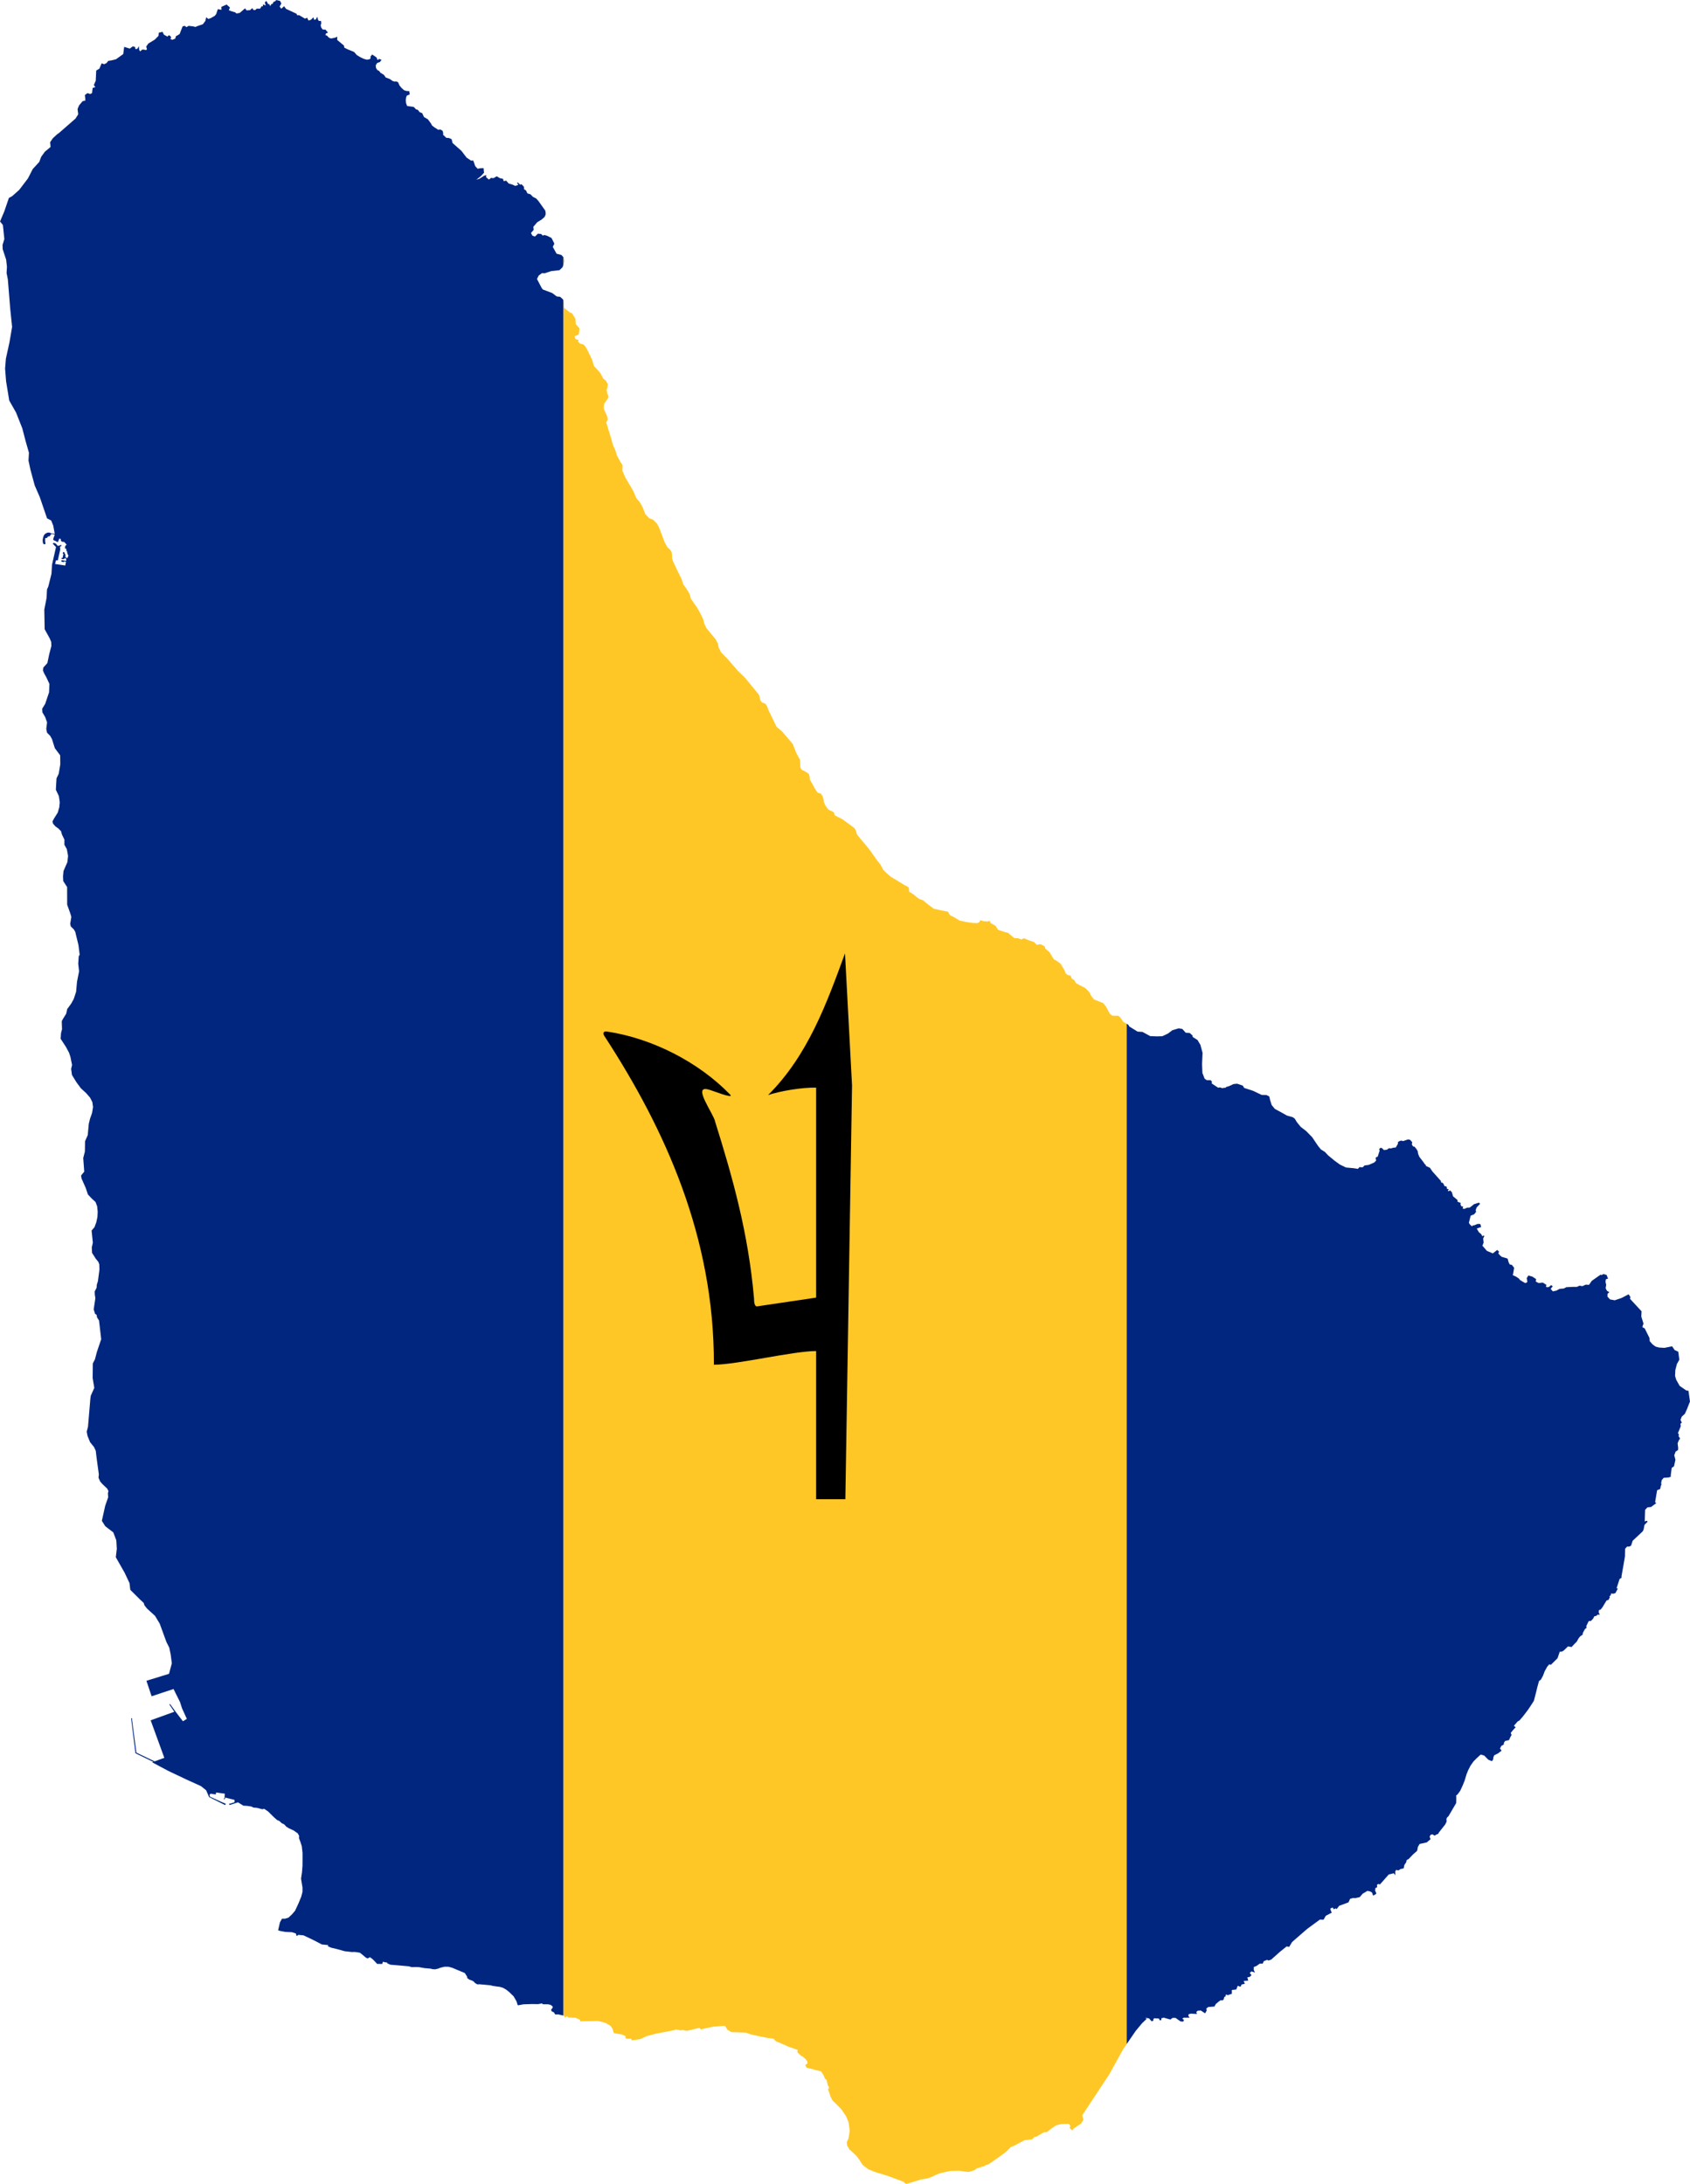 <svg xmlns="http://www.w3.org/2000/svg" xmlns:xlink="http://www.w3.org/1999/xlink" version="1.1" width="1500" height="1938.502" viewBox="0 0 24000 31016.029" id="svg2">
  <defs id="defs15">
    <clipPath clipPathUnits="userSpaceOnUse" id="clipPath3794">
      <path id="path3796" d="m 1147.924,6039.4 76.83,70.572 54.617,63.33 32.034,62.471 9.942,71.432 -14.238,84.808 -28.352,79.408 -17.796,72.413 -14.973,161.517 -38.293,86.649 -2.209,147.28 -23.442,91.068 14.238,193.673 -44.798,54.495 5.768,40.992 60.384,136.603 30.561,91.19 45.412,48.602 12.764,12.886 50.443,46.517 23.442,62.47 7.119,74.868 -3.559,74.99 -16.324,75.85 -24.914,67.87 -41.853,49.216 17.796,173.056 -14.973,66.152 3.559,77.691 41.238,64.312 9.206,15.955 37.679,45.533 14.237,35.717 2.822,75.848 -22.093,166.059 -14.85,46.147 -3.559,45.288 -27.002,53.144 1.351,41.116 4.295,29.947 3.56,26.264 -23.442,157.59 19.147,62.104 22.091,15.586 6.383,36.453 27.738,42.465 6.381,52.285 24.793,214.659 -60.385,177.595 -28.352,108.005 -30.56,58.176 -2.209,207.911 23.565,139.302 -50.443,112.547 -5.769,44.552 -33.383,395.447 -18.411,68.852 11.293,58.912 36.329,90.087 56.825,70.571 24.055,51.794 14.238,117.824 29.824,217.851 -4.91,47.251 23.443,53.514 32.646,37.555 67.504,64.19 17.796,34.856 -7.855,29.456 3.56,59.034 -41.975,120.401 -47.497,213.434 48.234,76.709 114.386,87.507 42.591,113.285 7.117,119.664 -14.237,119.664 125.802,221.411 68.854,146.421 11.412,95.486 132.8,132.186 57.56,54.369 10.678,33.876 36.206,45.532 113.652,103.588 66.768,110.952 95.976,262.156 39.765,78.672 19.883,96.469 16.324,125.679 -39.767,149.121 -321.069,99.168 73.886,219.693 311.127,-102.851 91.683,183.977 28.352,88.368 68.976,151.7 -55.476,34.118 -107.27,-140.283 -74.621,-103.587 -11.291,4.419 70.326,104.445 -335.307,121.507 193.917,532.905 -137.828,49.952 -259.336,-124.081 -62.47,-475.839 2.82,-10.676 -12.027,-3.559 -1.473,12.519 60.384,486.392 253.566,122.732 -14.85,6.874 229.389,122.242 257.986,122.243 204.595,92.909 73.149,59.033 41.852,96.224 228.038,113.898 5.769,-10.311 3.437,-7.976 -74.499,-32.156 -108.742,-49.952 -41.239,-17.797 -6.995,-28.72 16.937,-15.096 71.798,11.659 5.032,-28.597 34.735,4.786 45.533,6.382 43.325,5.77 -3.558,59.032 -12.152,16.941 10.678,4.416 8.592,-15.218 3.56,-9.821 131.323,33.139 0,33.016 -62.47,20.495 -14.975,0 1.473,6.259 5.646,12.645 119.418,-37.682 24.179,15.219 27.615,16.816 24.179,15.218 53.266,2.822 58.299,8.836 32.647,15.22 51.916,4.295 73.149,19.76 27.002,-6.259 56.089,38.416 83.089,82.107 41.975,37.433 35.47,16.079 29.823,28.597 36.944,17.918 29.211,32.157 38.292,24.057 64.681,29.455 60.384,41.853 19.884,35.84 -2.21,33.011 20.619,53.635 19.269,60.63 10.556,96.469 0,77.57 -0.614,102.726 -7.118,91.928 -13.502,91.927 9.206,57.07 11.414,67.87 0,62.472 -17.796,68.855 -38.416,93.645 -48.971,105.305 -43.324,50.933 -50.445,47.376 -48.969,15.096 -43.326,0 -28.472,50.936 -26.266,114.264 36.942,10.678 62.472,11.658 96.59,4.419 55.476,17.795 11.291,37.559 24.179,-17.795 73.885,7.116 140.654,67.013 120.032,62.346 89.595,8.961 -3.558,17.061 47.62,20.371 80.268,18.78 108.618,30.44 100.887,11.536 45.533,-0.848 70.327,10.676 25.528,19.639 61.858,51.793 24.055,9.818 31.297,-17.795 33.383,24.054 25.529,24.058 43.449,47.253 73.148,0.976 7.118,-30.316 62.472,11.536 4.909,11.661 41.975,17.797 258.599,22.338 45.411,12.518 54.002,-1.835 47.622,1.835 75.971,13.378 92.418,8.1 22.707,7.119 38.415,1.709 42.588,-9.82 31.175,-12.518 57.561,-14.114 56.825,0 54.74,15.096 71.798,30.314 105.797,43.818 32.034,50.811 3.436,21.478 28.474,21.355 44.061,16.077 17.059,10.8 21.971,23.197 32.032,17.798 28.352,-1.835 161.271,15.219 25.528,7.12 51.917,8.1 49.707,6.259 44.062,12.395 48.356,27.616 42.588,34.122 62.472,60.628 41.238,71.431 14.238,48.232 7.731,7.979 16.446,-3.56 60.386,-10.8 120.77,-3.56 88.735,0.976 51.18,-10.306 17.059,12.149 65.295,0 36.206,6.259 20.62,12.519 15.709,15.097 -3.559,19.76 -17.797,18.656 0,17.797 7.855,9.818 32.647,16.937 13.501,26.757 23.442,1.835 21.234,-1.835 35.592,8.099 48.234,10.677 5.032,23.32 41.975,-15.219 5.646,15.955 106.532,4.541 63.944,27.739 6.383,24.055 252.217,-6.015 110.091,29.335 67.502,40.87 16.324,23.195 12.029,16.08 11.414,44.672 9.941,19.64 110.828,17.92 52.531,24.914 -0.614,27.613 22.706,9.081 54.617,-2.462 13.501,24.792 61.121,-8.714 32.034,-4.907 27.614,-4.419 92.418,-43.695 130.711,-33.137 127.152,-24.546 36.205,-6.875 91.683,-17.55 27.001,-10.431 36.943,7.239 31.91,4.908 30.562,-4.908 24.177,6.873 33.384,4.421 38.292,-9.085 140.04,-32.893 16.322,23.322 76.709,-18.902 75.234,-14.973 34.857,-6.874 120.77,-9.203 37.678,0 34.733,54.368 28.474,16.816 27.003,16.2 137.828,4.419 68.854,2.944 64.68,23.81 146.298,33.016 103.71,19.76 76.094,8.838 34.735,36.573 85.299,35.837 54.003,24.425 36.207,16.57 134.269,46.392 -5.645,32.157 44.06,43.817 35.471,21.231 37.679,33.997 21.968,26.881 5.646,35.592 -31.909,18.04 17.796,40.011 206.682,53.632 34.12,50.936 17.059,45.41 28.352,29.458 9.328,43.817 8.468,32.893 9.941,9.941 7.855,23.193 -17.059,17.92 12.764,32.893 24.179,73.274 27.001,52.651 46.884,45.534 75.971,76.831 70.327,102.606 33.384,80.269 11.414,72.286 6.382,52.776 -17.06,109.845 -24.915,52.656 7.854,54.371 17.061,25.036 9.205,19.638 42.588,37.558 61.857,59.77 32.648,41.974 54.003,82.968 35.592,29.456 44.674,33.016 88.86,37.556 194.655,59.894 223.006,83.088 8.591,16.083 29.824,12.147 202.389,-62.225 79.653,-13.378 68.853,-21.603 78.917,-36.694 50.32,-19.392 63.946,-14.114 78.917,-16.203 123.592,-2.703 88.858,12.519 53.268,3.315 18.409,-6.138 61.857,-20.619 24.793,-22.339 117.947,-35.958 9.204,-10.557 40.502,-11.538 142.125,-97.325 111.566,-82.723 67.502,-68.731 31.911,-8.837 162.008,-86.157 107.883,-12.398 28.474,-33.016 24.177,0 112.915,-66.888 40.503,-0.976 75.357,-59.773 62.472,-39.275 68.853,-16.078 106.656,-2.464 23.442,30.436 -13.501,25.039 21.233,23.075 20.62,13.992 13.499,-23.934 105.919,-72.412 35.47,-53.512 -16.323,-64.312 382.191,-579.425 199.564,-360.467 176.246,-257.373 90.944,-109.723 66.032,-63.207 -21.355,-15.097 55.473,9.081 36.207,41.117 27.003,-10.678 -4.298,-15.218 11.415,-17.307 69.59,3.806 10.678,25.162 23.442,-3.56 0,-25.039 33.384,-8.961 95.117,26.757 31.297,-23.197 41.975,0 70.939,49.952 39.89,2.699 7.732,-25.773 -22.705,-15.217 19.881,-15.221 34.12,0 50.444,0 -17.796,-23.197 2.208,-25.035 33.999,-9.083 50.441,3.192 34.858,2.337 -9.206,-29.579 19.884,-17.059 43.325,-3.435 61.735,40.744 22.828,-39.887 -6.384,-27.614 27.615,-22.339 88.861,-7.242 17.673,-33.872 41.975,-35.715 30.56,-20.496 20.619,4.539 19.883,-14.36 9.205,-36.696 16.323,-5.278 7.118,-29.456 26.266,10.678 57.562,-20.496 0,-53.512 62.47,-6.872 20.621,-53.022 40.502,14.36 14.235,-32.156 46.887,-11.046 -17.799,-38.907 65.416,-5.4 -12.763,-45.658 34.735,-7.854 24.177,-24.178 -24.177,-30.315 22.705,-23.443 51.915,17.182 -17.795,-35.715 0,-42.835 39.765,-16.2 46.27,-32.89 41.853,0 12.763,-33.016 48.359,-20.621 19.881,9.82 38.416,-12.517 124.207,-110.954 95.24,-76.339 36.208,6.261 41.237,-68.978 214.537,-186.432 181.155,-132.92 51.18,2.576 31.912,-56.088 84.563,-44.305 -13.503,-29.581 -6.382,-28.474 31.912,-15.341 17.797,25.895 26.264,-14.237 12.15,12.522 37.555,-48.237 132.184,-48.602 21.97,-49.584 39.89,-12.518 37.555,1.232 59.649,-13.255 41.239,-48.478 67.504,-40.381 31.296,5.402 19.881,8.222 17.797,14.114 10.555,38.294 33.384,-15.097 14.973,-15.096 -17.797,-40.258 5.032,-40.254 12.028,1.488 12.152,-13.012 -2.944,-30.313 18.531,-11.659 23.443,6.752 125.678,-142.007 71.064,-16.936 22.092,28.843 -2.21,-52.038 13.501,-24.178 32.648,7.117 29.945,-19.515 44.676,-10.677 9.204,-46.517 27.002,-40.132 5.77,-30.316 28.352,-14.36 59.033,-62.472 61.735,-54.371 11.412,-57.193 23.444,-40.133 100.15,-21.725 55.352,-45.41 -12.763,-35.592 12.15,-25.897 27.002,-8.962 31.91,19.763 21.355,-14.608 31.175,-12.272 6.382,-17.06 91.682,-116.104 19.147,-39.89 -2.822,-37.557 12.15,-23.688 17.059,-14.728 110.093,-188.272 1.36,-83.827 -2.822,-21.109 21.356,-17.92 36.943,-50.198 34.12,-73.883 29.088,-72.292 27,-90.086 23.441,-57.194 31.912,-62.472 42.711,-60.752 44.061,-44.675 39.768,-36.576 20.619,-16.936 15.585,4.911 31.911,8.958 58.297,59.035 51.183,21.355 16.321,-20.619 6.383,-40.011 11.414,-23.442 30.437,-15.096 27.003,-14.236 46.271,-36.576 -22.829,-29.456 19.883,-38.415 33.384,-17.92 2.942,-25.896 15.588,-24.545 56.827,-13.38 17.795,-41.236 17.674,-30.684 -11.293,-30.193 28.352,-34.858 41.238,-45.533 -24.913,-20.496 53.387,-61.612 27.001,-15.096 45.412,-52.776 73.884,-96.344 47.623,-71.432 36.941,-58.176 28.352,-109.599 19.884,-82.232 24.176,-88.368 27.004,-20.619 28.475,-51.672 24.053,-63.453 36.944,-67.747 28.475,-33.016 24.792,5.277 93.768,-92.907 31.296,-92.788 30.561,-0.864 25.528,-15.217 61.858,-59.771 49.706,9.817 44.062,-47.373 27.738,-26.756 29.088,-50.935 20.619,-25.774 37.678,-26.879 0,-21.355 30.56,-55.353 22.707,-17.919 -3.56,-24.056 34.12,-71.432 31.911,-2.697 30.56,-32.156 18.533,-34.857 26.265,-4.295 21.97,-19.636 28.473,4.416 -17.059,-40.256 7.731,-29.333 21.357,-5.277 24.914,-31.298 58.912,-97.328 28.473,-9.081 19.884,-40.011 -9.327,-9.082 20.619,-15.957 5.768,-25.896 32.647,3.56 28.352,-9.819 34.12,-63.331 -17.799,-4.539 42.712,-132.063 27.616,-17.059 -0.608,-21.357 24.792,-139.302 24.178,-141.021 2.086,-109.845 28.474,-31.174 30.562,0 26.264,-14.362 22.707,-68.729 139.915,-131.079 12.15,-19.76 5.645,-22.461 9.943,-52.529 44.796,-45.411 -12.763,-13.501 -28.473,11.661 5.032,-166.06 33.382,-34.856 51.058,-5.4 73.884,-54.371 -16.324,-13.377 28.473,-169.618 44.677,-19.638 6.506,-37.8 11.289,-28.352 -5.645,-10.677 8.469,-47.376 28.474,-32.893 74.622,-5.522 29.824,-14.116 -5.032,-11.658 14.239,-110.706 32.644,-21.478 19.884,-91.928 -16.324,-65.293 19.884,-52.531 34.12,-21.478 1.472,-32.032 -7.855,-63.453 16.323,-41.117 18.533,-26.755 -20.617,-33.016 3.56,-26.879 -13.503,-16.936 17.059,-40.134 23.444,-57.93 -4.296,-35.838 19.145,-14.483 -18.409,-39.029 17.06,-45.902 44.674,-41.117 27.738,-60.629 44.798,-113.528 -21.354,-153.418 -29.827,-3.067 -87.385,-60.384 -7.855,-5.401 -48.969,-87.016 -16.324,-53.512 3.557,-84.319 13.503,-50.565 8.467,-34.243 34.857,-62.595 -14.972,-113.282 -51.181,-23.196 -36.207,-53.512 -109.355,22.214 -74.621,-4.539 -49.707,-12.888 -43.325,-31.296 -40.5,-45.904 -4.298,-46.392 -66.766,-134.394 -34.12,-19.76 5.768,-20.865 10.555,-28.474 -31.175,-100.027 3.56,-74.991 -163.481,-176.736 5.033,-26.878 -25.531,-38.291 -41.237,22.336 -58.299,30.315 -97.326,33.016 -66.767,-12.274 -36.944,-40.134 0.736,-17.672 0.736,-22.339 25.53,-22.338 -34.734,-20.496 -17.796,-36.697 7.855,-46.392 -9.943,-44.554 5.647,-35.715 30.56,-9.203 -21.354,-52.408 -44.062,-12.52 -27.739,15.587 -12.028,-6.751 -38.414,26.021 -88.002,62.471 -38.414,55.968 -46.883,-2.455 -47.621,21.479 -39.765,-7.119 -37.68,16.938 -48.235,-0.16 -101.621,4.539 -35.473,18.781 -62.592,5.4 -42.589,24.179 -51.792,11.29 -30.563,-35.592 29.825,-36.698 -24.179,-16.813 -29.086,25.773 -27.74,5.4 -17.059,-10.677 8.592,-23.197 -52.653,-33.139 -57.563,7.243 -42.587,-22.46 6.382,-33.754 -53.267,-35.714 -57.561,-15.219 -23.442,37.435 9.941,50.933 -12.763,12.642 -19.149,5.891 -51.914,-30.192 -21.971,-13.992 -15.709,-20.619 -40.379,-26.879 -46.27,-20.619 5.768,-19.637 14.115,-84.808 -31.911,-41.116 -31.297,-7.12 -16.323,-33.015 -13.501,-49.952 -84.563,-25.283 -25.53,-22.338 -22.704,-28.596 13.501,-19.639 -27.739,-26.755 -62.472,49.094 -84.562,-35.715 -63.208,-73.517 17.061,-43.448 -6.384,-60.63 16.939,-32.28 -13.502,-9.696 -13.378,14.238 -18.533,-32.156 -34.118,-29.212 -28.352,-50.32 62.47,-22.214 -12.027,-42.098 -37.678,-1.6 -52.532,21.357 -13.5,-1.72 -14.237,15.096 -27.738,-24.054 -17.059,-25.898 25.651,-101.745 49.706,-19.637 27.003,-33.999 -5.768,-25.896 14.235,-37.435 48.359,-51.913 -15.711,-15.957 -70.326,21.478 -31.175,25.528 -30.561,23.32 -36.943,1.104 -14.972,7.119 -29.824,11.537 -18.41,-8.96 8.469,-26.878 -26.266,-1.84 -13.501,-29.211 4.909,-18.655 -46.883,-19.024 0,-23.565 -62.472,-51.67 -16.323,-57.194 -25.528,-27.616 -19.883,11.538 -13.501,-5.4 14.115,-24.178 -18.411,-0.608 -11.413,-10.678 4.296,-14.728 -13.502,-13.378 -20.618,-2.209 -7.856,-17.797 -9.941,-18.778 -12.763,-13.745 -12.029,1.232 -8.592,-10.802 -0.608,-14.36 -20.617,-22.461 -99.536,-111.564 -36.208,-53.266 -57.562,-25.896 0,-13.994 -14.114,-9.449 -17.059,-25.898 -61.859,-81.248 -17.061,-41.853 -5.643,-37.555 -18.533,-31.297 -27.003,-32.157 -21.232,-3.559 -17.061,-29.456 6.384,-29.332 -30.56,-34.858 -28.352,-6.381 -69.713,24.178 -28.351,-7.119 -24.179,7.119 -23.442,15.342 1.472,22.093 -29.822,52.774 -38.418,4.541 -32.646,9.696 -25.651,-3.56 -31.911,22.338 -41.238,4.417 -26.266,-27.491 -22.704,-5.277 -18.534,20.496 7.118,20.62 -28.35,86.649 -21.357,5.279 -6.381,15.096 6.381,33.628 -26.264,26.877 -30.56,13.379 -46.149,20.62 -39.766,5.768 -22.09,3.07 -27.003,26.021 -45.411,-2.823 -21.355,24.914 -54.739,-8.837 -115.002,-10.677 -85.299,-41.116 -71.677,-51.671 -93.766,-76.83 -49.831,-52.653 -55.352,-33.997 -41.976,-51.793 -81.616,-121.383 -85.301,-87.51 -78.793,-60.629 -52.655,-65.171 -31.174,-50.936 -28.474,-20.495 -82.353,-23.197 -74.623,-41.976 -97.328,-52.651 -45.409,-55.353 -22.093,-71.431 -12.029,-50.075 -37.677,-19.515 -51.916,-1.963 -19.148,-0.734 -119.296,-57.071 -127.152,-41.238 -21.355,-33.752 -79.531,-26.878 -51.917,5.399 -69.589,32.157 -27.001,5.891 -20.619,15.955 -16.324,-1.719 -23.443,6.137 -35.469,-11.414 -24.916,4.418 -35.469,-22.829 -56.213,-37.556 2.211,-27.615 -17.061,-17.919 -56.088,-0.862 -29.824,-21.355 -31.297,-81.373 -5.032,-124.942 7.118,-159.799 -30.56,-114.142 -41.117,-68.853 -69.712,-44.553 0,-17.918 -39.03,-36.575 -58.912,-4.541 -48.355,-53.512 -49.709,-8.959 -91.68,26.878 -60.386,46.271 -82.355,39.274 -78.179,1.843 -93.77,-3.56 -109.355,-59.771 -70.325,-4.419 -115.124,-71.43 -17.06,-26.878 -71.061,-40.134 -33.385,-52.653 -35.47,-33.874 -86.035,-0.981 -35.47,-28.474 -28.351,-50.934 -24.179,-48.112 -41.975,-51.793 -129.237,-50.935 -37.681,-45.656 -31.909,-61.49 -57.563,-57.071 -83.091,-41.974 -46.883,-25.529 -21.356,-39.766 -38.415,-26.387 -17.061,-41.484 -39.765,-7.978 -32.646,-27.246 -9.206,-32.525 -61.121,-100.887 -58.912,-44.674 -34.856,-16.937 -61.857,-100.887 -59.649,-51.794 -8.469,-32.033 -61.121,-31.297 -52.53,8.959 -36.942,-38.538 -81.005,-27.615 -63.207,-26.756 -37.678,16.938 -47.622,-17.797 -49.707,0 -47.62,-39.275 -41.853,-35.715 -62.592,-16.937 -80.268,-26.879 -35.47,-56.211 -72.536,-41.116 -11.292,-30.193 -32.647,8.838 -51.916,-3.56 -49.706,-14.237 -12.764,26.633 -26.388,14.237 -65.295,-1.719 -90.944,-13.255 -100.887,-22.338 -89.473,-54.493 -41.975,-17.919 -32.646,-53.512 -75.237,-13.378 -122.241,-26.878 -90.946,-66.767 -62.472,-52.776 -51.916,-18.655 -46.148,-32.156 -33.383,-30.315 -67.502,-41.975 -2.087,-34.856 -4.296,-27.615 -75.972,-41.116 -95.241,-59.403 -13.501,-8.468 -65.293,-37.434 -68.976,-59.894 -43.326,-43.693 -36.942,-70.572 -58.912,-74.989 -68.975,-99.046 -7.12,-9.942 -63.944,-82.967 -63.207,-73.149 -73.15,-90.209 -18.408,-63.33 -19.884,-28.597 -171.949,-126.784 -104.446,-50.811 -13.501,-45.534 -78.182,-38.416 -27.614,-36.574 -18.533,-29.334 -16.323,-37.679 -4.296,-35.715 -12.765,-44.552 -23.44,-39.275 -50.445,-17.919 -34.12,-50.935 -33.383,-60.629 -25.529,-46.025 -16.323,-27.124 -2.21,-33.998 -12.027,-47.252 -60.384,-39.275 -41.239,-17.06 -19.884,-38.292 -3.558,-102.728 -54.003,-100.764 -48.234,-124.697 -156.361,-183.364 -73.887,-60.753 -119.296,-245.834 -12.764,-38.907 -22.705,-41.115 -57.563,-23.197 -19.27,-31.174 -16.936,-73.149 -198.215,-242.03 -103.71,-100.887 -143.598,-166.058 -87.386,-89.104 -6.381,-6.382 -35.47,-68.731 -10.678,-56.212 -33.383,-63.453 -46.885,-55.353 -83.826,-103.464 -30.562,-64.435 -3.558,-16.446 -9.206,-38.783 -34.856,-73.272 -53.88,-97.205 -87.386,-124.206 -19.882,-71.308 -44.061,-72.413 -43.325,-59.648 -24.179,-74.254 -61.121,-124.82 -62.47,-132.306 -12.152,-40.134 -0.733,-36.575 -3.436,-43.693 -18.535,-36.574 -44.059,-40.993 -38.293,-69.713 -44.798,-119.665 -38.416,-98.186 -27.615,-48.234 -51.179,-52.653 -58.299,-24.056 -53.266,-55.353 -42.588,-106.164 -37.68,-67.135 -48.234,-54.371 -47.62,-109.846 -110.091,-186.555 -40.504,-94.627 2.087,-78.427 -34.119,-52.775 -48.971,-91.068 -15.71,-59.771 -36.206,-79.531 -29.825,-106.164 -66.767,-217.484 19.882,-37.924 -4.908,-42.834 -47.621,-106.164 -2.209,-34.856 4.295,-40.993 51.917,-76.83 12.764,-21.356 -19.882,-51.794 -8.592,-53.511 12.15,-33.138 3.56,-46.393 -25.651,-46.393 -36.944,-30.438 -42.587,-78.427 -37.68,-42.834 -52.529,-56.334 -28.475,-94.628 -61.735,-126.783 -31.297,-57.194 -29.823,-29.456 -47.622,-11.537 -28.351,-30.315 11.292,-19.76 -14.115,-3.927 -29.824,-8.592 -16.447,-39.029 60.386,-30.438 9.941,-86.649 -51.794,-55.353 -5.646,-79.408 -24.914,-38.416 -21.356,-37.556 -35.47,-14.36 -80.268,-65.049 -2.086,-71.43 -10.678,-45.534 -41.973,-38.416 -49.708,-6.137 -62.472,-47.375 -134.269,-50.811 -17.061,-23.197 -66.03,-125.924 24.792,-49.093 46.884,-33.997 35.593,2.698 93.769,-31.174 118.56,-13.378 44.06,-42.097 27.739,-84.809 -9.206,-50.811 -36.329,-38.416 -67.502,-17.796 -53.88,-97.328 22.705,-45.533 -40.501,-80.391 -58.3,-29.456 -41.115,-13.378 -24.915,8.96 -21.356,-22.215 -46.884,-5.4 -43.325,40.993 -36.206,-13.624 -19.883,-36.574 39.03,-45.289 -5.646,-42.956 54.739,-64.067 62.472,-38.416 41.974,-36.697 14.115,-29.456 2.825,-23.197 -6.383,-38.415 -42.588,-59.648 -52.531,-74.254 -34.855,-39.275 -44.799,-21.478 -33.997,-35.715 -44.797,-14.237 -20.619,-42.712 -25.529,-14.359 -3.559,-37.557 -35.593,-36.574 -16.936,8.837 -33.506,-32.034 -11.293,0.857 17.06,34.856 -44.06,12.275 -39.767,-18.534 -52.653,-15.464 -35.469,-40.993 -35.47,8.1 -7.855,-32.032 -46.148,-10.924 -44.796,-26.511 -44.799,26.756 -35.469,-3.558 -30.561,24.054 -41.238,-35.714 5.769,-27.739 -29.211,7.12 -70.94,44.552 -41.975,13.5 66.03,-52.775 42.712,-47.006 -3.56,-29.456 -2.824,-35.839 -46.271,1.841 -37.556,7.119 -34.857,-35.716 -21.356,-62.471 -8.467,-19.637 -27.738,3.436 -65.294,-43.692 -71.799,-94.505 -127.153,-112.547 -13.499,-54.493 -37.68,-16.938 -38.293,-2.576 -44.797,-42.957 0.735,-25.773 -7.118,-29.579 -32.034,-20.496 -31.911,4.54 -56.825,-36.82 -30.562,-24.056 -14.236,-27.615 -44.061,-59.893 -56.089,-33.016 -24.179,-53.512 -38.293,-16.078 -23.448,-31.181 -27.001,-8.1 -31.297,-33.752 -94.504,-13.377 -16.325,-42.098 -2.821,-40.257 4.297,-40.01 10.676,-25.038 40.503,-16.937 -6.505,-47.375 -39.03,-1.719 -34.118,-10.677 -30.562,-26.756 -32.649,-37.557 -22.705,-50.075 -28.474,-11.537 -19.883,2.823 -27.002,-7.241 -43.324,-29.579 -56.826,-21.355 -24.792,-36.575 -49.706,-30.438 -19.269,-26.633 -23.443,-9.819 -19.145,-28.596 -5.646,-39.275 21.231,-34.856 37.681,-12.519 24.177,-31.297 -34.855,-14.114 -14.238,15.219 -12.765,-6.26 -6.381,-26.019 -31.175,-23.197 -34.855,-21.601 -23.442,30.561 2.821,21.478 -12.764,14.114 -38.415,7.855 -46.148,-12.519 -50.444,-24.055 -48.97,-30.07 -38.416,-43.693 -93.768,-38.416 -45.411,-23.196 -5.032,-29.456 -95.855,-79.777 1.35,-46.27 -27.615,13.501 -54.003,11.536 -6.383,-0.859 -18.531,-2.945 -19.884,-14.237 -17.796,-21.111 -24.055,-7.241 6.381,-23.074 29.825,-13.5 -35.593,-41.975 -40.502,-1.841 -20.497,-29.333 -7.855,-31.297 9.942,-28.72 -5.645,-33.751 -26.265,2.7 -13.501,-14.36 -13.501,-47.375 -16.445,36.575 -25.529,8.959 -12.027,-36.575 -33.385,33.998 -34.119,12.518 -8.592,-13.377 -11.292,-26.879 -32.032,12.641 -83.088,-49.941 -25.529,2.577 -12.887,-23.196 -147.034,-67.994 -28.352,-38.539 -19.147,19.024 -20.638,16.955 -22.828,-30.438 24.179,-43.693 -18.411,-36.697 -53.266,-12.396 -17.796,19.76 -19.147,4.418 -16.322,29.334 -19.27,4.541 -2.822,16.692 -16.324,7.486 -9.204,-29.456 -11.415,9.819 -29.823,-51.057 -21.356,24.178 14.237,40.257 -41.852,-12.396 2.086,26.878 -19.146,-3.068 -21.356,34.856 -49.707,0 -14.973,17.06 -23.442,3.559 -12.765,-8.836 -9.941,-19.761 -33.383,29.579 -47.622,3.437 -22.705,-29.088 -75.235,64.926 -46.884,7.855 -17.796,-16.078 -52.531,-15.219 -37.678,-14.974 15.587,-38.538 -46.884,-41.975 -75.237,33.138 1.352,41.852 -51.18,-9.696 -22.707,68.731 -19.882,25.774 -58.912,33.997 -34.121,10.678 -29.823,-24.056 -10.678,50.934 -36.207,48.112 -76.094,26.265 -31.911,13.255 -25.529,-8.346 -68.975,-7.978 -30.561,18.779 -22.705,-18.41 -31.911,6.259 -42.711,110.337 -53.266,31.297 -8.469,33.261 -41.238,16.078 -29.824,-10.678 13.5,-16.446 -11.414,-25.529 -21.97,-12.027 -21.354,19.76 -49.708,-28.597 -18.533,-39.275 -53.88,13.501 -3.558,43.693 -52.653,53.511 -91.559,55.353 -30.56,43.693 10.676,37.557 -12.887,12.518 -29.086,-7.118 -27.002,0 -27.001,25.406 -14.238,-21.479 -4.909,-54.002 -16.323,31.297 -17.061,12.15 -17.059,-5.032 -3.56,-25.896 -31.91,-8.837 -42.712,32.033 -79.531,-24.915 -13.501,102.605 -102.236,73.272 -44.062,11.537 -66.767,12.396 -24.177,30.438 -33.384,16.201 -36.206,-12.519 -32.034,75.849 -44.797,26.633 -6.995,145.562 -26.388,59.403 19.882,30.806 -36.943,11.538 -9.205,74.13 -27.614,11.66 -37.68,-12.519 -36.942,28.597 6.381,42.834 0.735,35.347 -38.415,7.487 -51.179,61.612 -20.62,50.812 9.327,74.131 -38.414,60.753 -235.157,205.208 -27.002,18.902 -59.647,55.23 -38.293,55.352 5.644,67.012 -10.678,10.679 -70.325,58.544 -51.794,71.799 -27.737,73.149 -92.418,100.887 -68.118,133.042 -124.328,163.358 -99.537,88.369 -46.883,25.896 -66.032,192.937 -59.647,141.02 40.502,49.952 20.619,199.073 -25.651,84.809 2.209,59.894 48.97,148.016 11.413,100.028 -5.031,91.067 17.796,89.228 34.12,420.484 26.265,255.285 -36.943,216.992 -51.18,233.93 -11.29,141.02 14.113,179.559 44.799,273.941 97.327,171.335 88.121,223.251 47.499,182.995 46.885,163.358 -6.383,111.565 27.737,129.483 60.385,223.129 71.799,165.199 103.71,302.66 58.176,30.315 29.21,71.308 21.969,119.051 -15.587,-3.682 -21.356,-0.858 -10.678,0 -12.764,-8.96 -21.969,-5.278 -19.27,0.858 -19.145,7.978 -17.797,10.678 -14.115,17.06 -9.941,23.197 -6.381,27.738 -2.944,23.074 2.944,29.456 4.172,15.342 9.329,9.696 14.85,0.981 9.205,-8.1 -1.351,-17.919 -4.295,-8.101 0.735,-51.671 27.737,-5.277 9.204,-15.219 11.293,-6.382 12.886,0 10.556,-8.837 6.381,-16.078 10.064,-5.4 21.97,0 14.237,3.559 12.029,3.437 -18.411,49.339 -3.56,25.774 66.03,31.297 21.356,-51.794 20.497,7.241 0,18.655 9.327,15.219 17.674,6.136 12.151,0 9.205,0.981 34.857,39.397 -15.71,12.396 -7.733,19.637 1.351,22.337 17.797,4.418 -0.736,29.456 12.15,3.559 -1.472,12.519 8.468,31.174 12.15,18.901 -15.71,34.733 -10.554,0 -18.532,-13.378 0.735,-13.378 0,-21.478 -9.941,-16.814 -2.821,-14.36 -19.147,-6.26 -7.119,20.62 11.291,6.996 -13.499,58.053 -12.029,-2.699 -2.208,16.078 9.327,1.842 18.411,1.719 14.236,-7.978 7.855,-8.959 17.061,12.519 -0.735,28.597 -65.418,-10.678 -3.56,20.496 36.329,7.978 2.087,-10.678 27.739,4.419 -9.942,53.634 -144.211,-21.478 12.764,-52.776 24.792,2.821 35.592,-157.099 -3.558,-25.037 0,-12.519 19.882,-12.519 -2.822,-14.237 -45.535,16.078 -12.762,-12.519 -20.621,-23.074 -28.35,-9.082 -13.501,10.678 46.884,48.357 -56.825,251.48 -7.855,128.625 -44.798,181.154 -18.411,40.257 -6.381,123.101 -32.034,163.358 5.032,279.464 71.063,128.624 21.969,51.794 2.209,57.071 -30.561,117.824 -26.387,125.802 -56.826,62.594 -6.382,40.993 17.797,41.975 34.12,62.594 40.501,87.509 -5.031,119.542 -55.354,164.217 -42.711,68.731 2.945,50.934 39.029,65.172 27.737,76.708 -11.414,94.627 11.414,53.635 44.062,43.693 26.265,47.375 39.765,127.519 75.971,101.869 1.473,128.625 -19.146,116.228 -2.944,17.551 -7.732,15.833 -23.442,48.479 -3.56,59.403 -5.767,103.096 9.327,19.637 28.351,59.281 5.032,10.309 12.764,90.209 -0.735,6.75 -6.383,63.699 -4.295,14.237 -12.764,44.797 -4.295,15.097 -37.558,59.771 -12.887,19.637 -24.791,46.516 9.204,33.015 33.383,37.557 37.681,26.755 40.501,39.275 14.851,50.812 34.12,70.449 0,73.271 34.12,61.735 2.086,11.169 15.71,85.054 -9.942,89.35 -23.441,52.775 -19.884,46.516 -11.413,25.774 -7.12,74.867 2.821,67.995 55.477,85.667 0.735,249.885 44.674,124.943 14.238,48.234 -15.587,99.046 8.469,37.556 41.973,40.256 20.497,34.734 45.535,186.555 17.796,139.302 -13.501,22.337 -7.118,106.164 12.027,107.269 -29.088,147.157 -11.413,123.839 -1.351,19.023 -7.855,23.933 -26.266,79.654 -18.532,33.26 -16.325,30.07 -14.236,20.006 -30.438,41.606 -12.15,15.219 -15.587,68.731 -49.093,79.408 -13.501,26.756 3.56,115.124 -13.502,50.934 -6.995,82.109 76.708,117.946 20.497,38.293 22.828,42.834 2.086,6.382 18.533,56.089 2.086,11.046 6.383,32.893 14.236,67.749 -13.501,56.211 12.029,86.527 63.207,102.728 63.207,85.668" style="opacity:0.537;fill:#feaee9;fill-opacity:1;fill-rule:nonzero;stroke:none;display:inline"></path>
    </clipPath>
  </defs>
  
  <title id="title4">Flag of Barbados</title>
  <g id="g3780" clip-path="url(#clipPath3794)" transform="translate(0,9416.03)">
    <rect style="fill:#ffc726" y="-10264.405" id="rect8" x="8000" height="31864.406" width="8000"></rect>
    <path d="m 12000,4124 c -260,709 -525,1447 -1092,2012 176,-58 484,-110 682,-105 l 0,2982 -842,125 c -30,-3 -40,-50 -40,-114 -81,-926 -300,-1704 -552,-2509 -18,-110 -337,-530 -91,-456 30,4 359,138 307,74 -448,-464 -1103,-798 -1739,-897 -56,-14 -89,14 -39,79 844,1299 1550,2832 1544,4651 328,0 1123,-194 1452,-194 0,0 0,2104 0,2104 l 415,0 95,-5876 z" id="h" style="fill:#000000"></path>
    
    <rect style="fill:#00267f;fill-opacity:1" y="-10264.405" id="rect8-1" x="0" height="31864.406" width="8000"></rect>
    <rect style="fill:#00267f;fill-opacity:1" y="-10264.405" id="rect8-1-7" x="16000" height="31864.406" width="8000"></rect>
  </g>
</svg>

